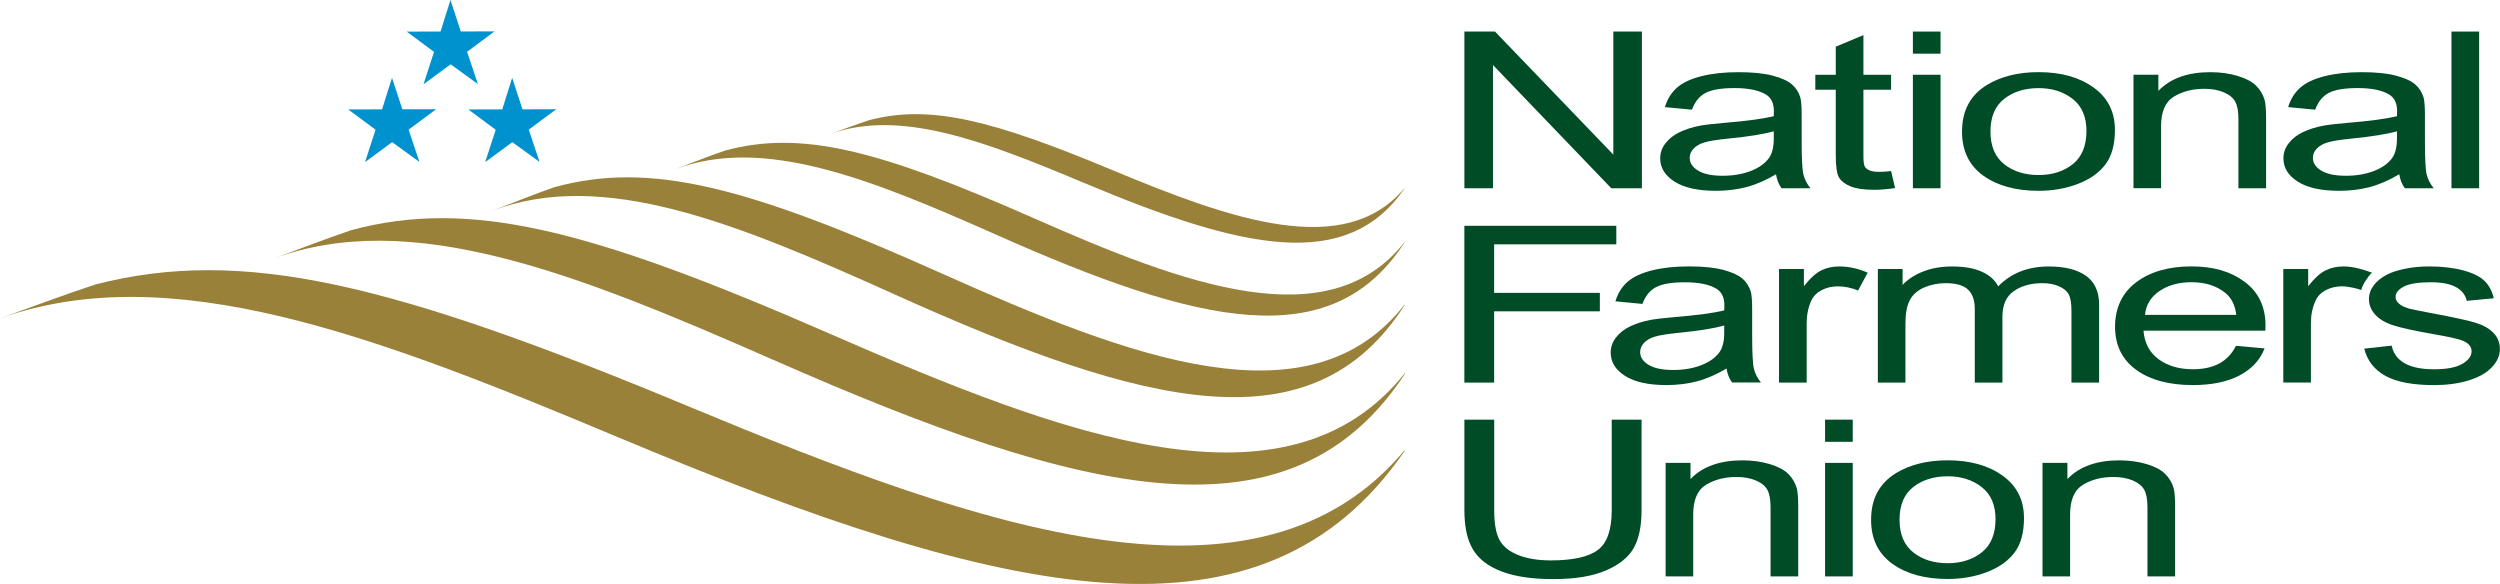 <?xml version="1.0" encoding="UTF-8"?> <svg xmlns="http://www.w3.org/2000/svg" width="655" height="153" viewBox="0 0 655 153" fill="none"><g clip-path="url(#clip0_2879_1545)"><path d="M383.67 49.327V8.268H391.686L422.687 40.506V8.268H430.177V49.327H422.161L391.16 17.039V49.327H383.67Z" fill="#004C27"></path><path d="M465.323 45.656C462.634 47.245 460.057 48.361 457.57 49.015C455.084 49.669 452.425 49.991 449.575 49.991C444.875 49.991 441.266 49.196 438.749 47.597C436.222 45.998 434.969 43.956 434.969 41.481C434.969 40.023 435.444 38.695 436.394 37.488C437.344 36.281 438.598 35.316 440.134 34.591C441.68 33.867 443.419 33.314 445.35 32.942C446.775 32.68 448.918 32.429 451.788 32.187C457.641 31.705 461.947 31.121 464.717 30.447C464.747 29.753 464.757 29.321 464.757 29.13C464.757 27.078 464.07 25.629 462.705 24.784C460.855 23.648 458.106 23.074 454.447 23.074C451.041 23.074 448.524 23.487 446.896 24.322C445.269 25.157 444.076 26.625 443.288 28.737L436.202 28.063C436.849 25.951 437.91 24.251 439.386 22.954C440.862 21.656 442.995 20.66 445.784 19.956C448.574 19.252 451.809 18.91 455.488 18.91C459.167 18.91 462.109 19.212 464.383 19.805C466.668 20.399 468.345 21.153 469.417 22.058C470.488 22.964 471.246 24.11 471.671 25.488C471.914 26.343 472.035 27.892 472.035 30.136V36.855C472.035 41.542 472.187 44.509 472.5 45.746C472.813 46.983 473.42 48.18 474.329 49.317H466.758C466.01 48.271 465.525 47.054 465.313 45.646L465.323 45.656ZM464.727 34.4C462.099 35.145 458.146 35.778 452.89 36.301C449.908 36.603 447.806 36.935 446.573 37.307C445.34 37.679 444.379 38.222 443.712 38.947C443.045 39.661 442.701 40.465 442.701 41.341C442.701 42.688 443.429 43.805 444.895 44.7C446.361 45.595 448.503 46.048 451.313 46.048C454.123 46.048 456.59 45.626 458.763 44.771C460.936 43.926 462.533 42.759 463.554 41.28C464.333 40.144 464.727 38.464 464.727 36.241V34.39V34.4Z" fill="#004C27"></path><path d="M495.465 44.821L496.517 49.277C494.475 49.578 492.655 49.729 491.038 49.729C488.41 49.729 486.368 49.438 484.923 48.864C483.477 48.281 482.456 47.526 481.86 46.581C481.264 45.636 480.971 43.654 480.971 40.626V23.517H475.613V19.594H480.971V12.231L488.218 9.204V19.594H495.465V23.517H488.218V40.908C488.218 42.346 488.339 43.272 488.602 43.684C488.855 44.097 489.269 44.419 489.845 44.66C490.422 44.901 491.24 45.022 492.312 45.022C493.11 45.022 494.172 44.962 495.476 44.831L495.465 44.821Z" fill="#004C27"></path><path d="M501.176 14.062V8.268H508.423V14.062H501.176ZM501.176 49.327V19.584H508.423V49.327H501.176Z" fill="#004C27"></path><path d="M514.054 34.45C514.054 28.938 516.258 24.865 520.655 22.209C524.334 20.006 528.812 18.9 534.098 18.9C539.981 18.9 544.782 20.238 548.512 22.923C552.242 25.599 554.112 29.311 554.112 34.028C554.112 37.86 553.283 40.868 551.636 43.06C549.988 45.253 547.582 46.963 544.429 48.17C541.275 49.387 537.828 49.991 534.098 49.991C528.114 49.991 523.273 48.653 519.583 45.987C515.894 43.322 514.044 39.47 514.044 34.45H514.054ZM521.504 34.45C521.504 38.263 522.696 41.109 525.082 43.01C527.467 44.901 530.48 45.857 534.098 45.857C537.717 45.857 540.689 44.901 543.074 43C545.46 41.099 546.652 38.192 546.652 34.289C546.652 30.608 545.45 27.822 543.054 25.931C540.648 24.04 537.666 23.084 534.098 23.084C530.53 23.084 527.467 24.03 525.082 25.911C522.696 27.792 521.504 30.648 521.504 34.45Z" fill="#004C27"></path><path d="M558.973 49.327V19.584H565.493V23.809C568.637 20.54 573.165 18.91 579.098 18.91C581.676 18.91 584.041 19.232 586.204 19.876C588.368 20.52 589.985 21.364 591.056 22.41C592.128 23.457 592.886 24.694 593.31 26.132C593.583 27.068 593.715 28.697 593.715 31.031V49.317H586.467V31.222C586.467 29.17 586.184 27.631 585.618 26.615C585.052 25.599 584.051 24.784 582.616 24.181C581.181 23.577 579.493 23.265 577.562 23.265C574.479 23.265 571.811 23.95 569.567 25.307C567.323 26.675 566.201 29.26 566.201 33.062V49.307H558.953L558.973 49.327Z" fill="#004C27"></path><path d="M628.608 45.656C625.92 47.245 623.342 48.361 620.855 49.015C618.369 49.669 615.71 49.991 612.86 49.991C608.16 49.991 604.551 49.196 602.034 47.597C599.507 45.998 598.254 43.956 598.254 41.481C598.254 40.023 598.729 38.695 599.679 37.488C600.629 36.281 601.883 35.316 603.419 34.591C604.966 33.867 606.704 33.314 608.635 32.942C610.06 32.68 612.203 32.429 615.074 32.187C620.926 31.705 625.232 31.121 628.002 30.447C628.032 29.753 628.042 29.321 628.042 29.13C628.042 27.078 627.355 25.629 625.99 24.784C624.141 23.648 621.391 23.074 617.732 23.074C614.326 23.074 611.809 23.487 610.181 24.322C608.554 25.157 607.361 26.625 606.583 28.737L599.497 28.063C600.144 25.951 601.205 24.251 602.681 22.954C604.157 21.656 606.29 20.66 609.08 19.956C611.869 19.252 615.104 18.91 618.783 18.91C622.463 18.91 625.404 19.212 627.678 19.805C629.963 20.399 631.641 21.153 632.712 22.058C633.784 22.964 634.532 24.11 634.966 25.488C635.209 26.343 635.33 27.892 635.33 30.136V36.855C635.33 41.542 635.482 44.509 635.795 45.746C636.108 46.983 636.715 48.18 637.625 49.317H630.054C629.306 48.271 628.821 47.054 628.608 45.646V45.656ZM628.002 34.4C625.374 35.145 621.422 35.778 616.165 36.301C613.183 36.603 611.081 36.935 609.848 37.307C608.615 37.679 607.664 38.222 606.987 38.947C606.32 39.661 605.976 40.465 605.976 41.341C605.976 42.688 606.704 43.805 608.17 44.7C609.636 45.595 611.778 46.048 614.589 46.048C617.399 46.048 619.865 45.626 622.038 44.771C624.211 43.926 625.808 42.759 626.829 41.28C627.608 40.144 628.002 38.464 628.002 36.241V34.39V34.4Z" fill="#004C27"></path><path d="M642.284 49.327V8.268H649.532V49.327H642.284Z" fill="#004C27"></path><path d="M283.985 47.909C325.762 65.481 352.912 71.345 368.023 49.327C368.023 49.307 368.003 49.287 367.993 49.267C352.386 67.935 322.952 57.726 291.586 44.63C259.554 31.252 243.644 27.399 227.886 31.433C224.783 32.439 220.679 33.978 217.596 35.084C235.932 28.536 257.896 36.945 283.975 47.919L283.985 47.909Z" fill="#9A8139"></path><path d="M261.181 61.578C314.269 85.165 348.757 93.152 367.962 63.59C367.962 63.56 367.942 63.539 367.932 63.509C348.1 88.565 310.7 74.745 270.855 57.172C230.15 39.218 209.934 34.038 189.92 39.459C185.967 40.807 180.772 42.879 176.84 44.358C200.129 35.567 228.047 46.862 261.181 61.578Z" fill="#9A8139"></path><path d="M234.395 77.139C300.835 107.093 344.006 117.423 368.043 79.895C368.043 79.865 368.013 79.834 368.003 79.794C343.188 111.609 296.367 93.866 246.504 71.546C195.56 48.744 170.26 42.175 145.202 49.055C140.259 50.775 133.749 53.401 128.837 55.272C157.988 44.107 192.922 58.45 234.395 77.139Z" fill="#9A8139"></path><path d="M202.545 94.258C284.875 130.479 338.367 143.243 368.155 97.859C368.155 97.819 368.114 97.789 368.104 97.738C337.346 136.222 279.336 114.496 217.545 87.499C154.421 59.928 123.066 51.972 92.014 60.301C85.888 62.383 77.6 65.541 71.515 67.814C107.631 54.316 151.146 71.657 202.545 94.268V94.258Z" fill="#9A8139"></path><path d="M162.345 114.727C264.588 157.627 331.018 171.94 368.003 118.177C367.993 118.137 367.962 118.087 367.942 118.026C329.744 163.602 257.714 138.677 180.974 106.711C102.576 74.061 63.64 64.646 25.088 74.503C17.477 76.968 7.561 80.719 0 83.415C44.849 67.432 98.523 87.962 162.345 114.737V114.727Z" fill="#9A8139"></path><path d="M100.1 28.647L91.235 28.667L98.392 33.988L95.642 42.467L102.748 37.237L109.885 42.427L107.054 33.968L114.261 28.616L105.417 28.637L102.708 20.389L100.1 28.647Z" fill="#0091CF"></path><path d="M115.423 8.258L106.559 8.278L113.715 13.599L110.956 22.078L118.072 16.848L125.208 22.038L122.378 13.569L129.575 8.218L120.73 8.248L118.021 0L115.423 8.258Z" fill="#0091CF"></path><path d="M131.596 28.657L122.711 28.677L129.878 33.998L127.118 42.467L134.234 37.246L141.36 42.427L138.53 33.967L145.737 28.616L136.892 28.646L134.184 20.398L131.596 28.657Z" fill="#0091CF"></path><path d="M383.661 100.223V59.164H423.476V64.012H391.464V76.726H419.16V81.574H391.464V100.233H383.65L383.661 100.223Z" fill="#004C27"></path><path d="M452.354 96.552C449.666 98.141 447.088 99.257 444.602 99.911C442.115 100.565 439.457 100.887 436.606 100.887C431.906 100.887 428.297 100.092 425.78 98.493C423.253 96.894 422 94.852 422 92.367C422 90.909 422.475 89.581 423.425 88.374C424.375 87.167 425.629 86.201 427.165 85.477C428.712 84.753 430.45 84.2 432.381 83.828C433.806 83.566 435.949 83.314 438.82 83.073C444.672 82.59 448.978 82.007 451.748 81.333C451.778 80.639 451.788 80.207 451.788 80.015C451.788 77.963 451.101 76.515 449.736 75.67C447.887 74.534 445.137 73.96 441.478 73.96C438.072 73.96 435.555 74.373 433.927 75.207C432.3 76.042 431.097 77.511 430.319 79.623L423.233 78.949C423.88 76.837 424.931 75.137 426.417 73.839C427.893 72.542 430.026 71.546 432.816 70.842C435.605 70.138 438.84 69.796 442.519 69.796C446.199 69.796 449.14 70.098 451.414 70.691C453.699 71.285 455.377 72.039 456.448 72.944C457.52 73.85 458.268 74.996 458.702 76.374C458.945 77.229 459.066 78.788 459.066 81.021V87.74C459.066 92.428 459.218 95.395 459.531 96.632C459.834 97.869 460.451 99.066 461.361 100.203H453.79C453.042 99.157 452.557 97.93 452.344 96.531L452.354 96.552ZM451.748 85.286C449.12 86.03 445.168 86.664 439.911 87.187C436.93 87.489 434.827 87.821 433.594 88.193C432.361 88.565 431.4 89.118 430.733 89.832C430.066 90.547 429.723 91.351 429.723 92.226C429.723 93.574 430.45 94.691 431.916 95.586C433.382 96.481 435.525 96.934 438.335 96.934C441.145 96.934 443.611 96.511 445.784 95.656C447.957 94.801 449.554 93.645 450.575 92.166C451.354 91.029 451.748 89.35 451.748 87.127V85.276V85.286Z" fill="#004C27"></path><path d="M466.102 100.223V70.48H472.621V74.986C474.289 72.874 475.826 71.486 477.231 70.812C478.636 70.138 480.192 69.806 481.88 69.806C484.326 69.806 486.803 70.349 489.33 71.436L486.823 76.113C485.054 75.389 483.285 75.026 481.516 75.026C479.929 75.026 478.514 75.359 477.251 76.022C475.987 76.686 475.098 77.602 474.552 78.778C473.743 80.569 473.349 82.53 473.349 84.663V100.233H466.102V100.223Z" fill="#004C27"></path><path d="M491.998 100.223V70.48H498.477V74.654C499.821 73.196 501.6 72.029 503.834 71.144C506.068 70.258 508.595 69.816 511.446 69.816C514.609 69.816 517.207 70.269 519.239 71.184C521.26 72.099 522.696 73.377 523.525 75.026C526.911 71.556 531.318 69.816 536.746 69.816C540.991 69.816 544.256 70.631 546.541 72.27C548.825 73.9 549.967 76.424 549.967 79.824V100.243H542.72V81.504C542.72 79.492 542.487 78.034 542.012 77.149C541.547 76.263 540.688 75.549 539.455 75.006C538.222 74.463 536.766 74.191 535.108 74.191C532.106 74.191 529.61 74.885 527.618 76.273C525.627 77.662 524.637 79.894 524.637 82.952V100.233H517.389V80.91C517.389 78.667 516.803 76.988 515.62 75.871C514.438 74.755 512.507 74.191 509.818 74.191C507.776 74.191 505.896 74.564 504.158 75.308C502.429 76.052 501.176 77.149 500.398 78.587C499.619 80.025 499.225 82.097 499.225 84.803V100.233H491.978L491.998 100.223Z" fill="#004C27"></path><path d="M585.831 90.607L593.321 91.281C592.139 94.329 589.955 96.682 586.761 98.362C583.567 100.042 579.483 100.887 574.52 100.887C568.264 100.887 563.311 99.549 559.641 96.863C555.982 94.188 554.143 90.426 554.143 85.588C554.143 80.75 555.992 76.696 559.702 73.94C563.402 71.174 568.213 69.796 574.116 69.796C580.019 69.796 584.507 71.154 588.126 73.859C591.744 76.565 593.564 80.377 593.564 85.286C593.564 85.588 593.554 86.03 593.523 86.634H561.592C561.865 89.903 563.189 92.407 565.585 94.138C567.98 95.878 570.962 96.743 574.541 96.743C577.199 96.743 579.473 96.26 581.353 95.284C583.233 94.308 584.729 92.749 585.831 90.617V90.607ZM561.997 82.49H585.912C585.589 79.985 584.679 78.114 583.173 76.857C580.858 74.916 577.866 73.94 574.177 73.94C570.841 73.94 568.041 74.715 565.767 76.263C563.492 77.812 562.239 79.885 561.997 82.48V82.49Z" fill="#004C27"></path><path d="M598.223 100.223V70.48H604.743V74.986C606.411 72.874 607.947 71.486 609.352 70.812C610.757 70.138 612.314 69.806 614.002 69.806C616.448 69.806 619.066 70.55 621.451 71.436C620.36 72.462 618.965 74.624 618.651 75.982C617.802 75.64 615.225 75.016 613.638 75.016C612.051 75.016 610.636 75.348 609.372 76.012C608.109 76.676 607.209 77.591 606.673 78.768C605.865 80.559 605.46 82.52 605.46 84.653V100.223H598.213H598.223Z" fill="#004C27"></path><path d="M619.45 91.341L626.616 90.557C627.021 92.558 628.143 94.087 629.982 95.154C631.822 96.22 634.4 96.753 637.705 96.753C641.01 96.753 643.517 96.28 645.124 95.335C646.742 94.389 647.55 93.283 647.55 92.015C647.55 90.879 646.833 89.984 645.407 89.33C644.417 88.877 641.94 88.314 637.988 87.62C632.661 86.684 628.972 85.88 626.92 85.196C624.868 84.512 623.311 83.576 622.25 82.369C621.188 81.162 620.663 79.835 620.663 78.376C620.663 77.048 621.098 75.821 621.967 74.695C622.836 73.568 624.029 72.623 625.535 71.878C626.667 71.295 628.203 70.812 630.144 70.41C632.095 70.007 634.187 69.806 636.411 69.806C639.767 69.806 642.719 70.138 645.256 70.812C647.793 71.486 649.673 72.391 650.876 73.538C652.089 74.684 652.918 76.224 653.372 78.145L646.287 78.819C645.963 77.29 645.033 76.093 643.487 75.238C641.94 74.383 639.757 73.95 636.927 73.95C633.591 73.95 631.206 74.332 629.78 75.097C628.355 75.861 627.637 76.757 627.637 77.783C627.637 78.436 627.931 79.03 628.527 79.543C629.113 80.086 630.043 80.528 631.307 80.891C632.034 81.082 634.167 81.504 637.725 82.178C642.86 83.134 646.448 83.908 648.47 84.522C650.492 85.125 652.089 86.01 653.241 87.167C654.393 88.324 654.969 89.762 654.969 91.482C654.969 93.202 654.262 94.741 652.857 96.23C651.442 97.719 649.41 98.865 646.752 99.68C644.093 100.495 641.081 100.897 637.725 100.897C632.166 100.897 627.92 100.092 625.009 98.493C622.088 96.884 620.228 94.51 619.43 91.352L619.45 91.341Z" fill="#004C27"></path><path d="M422.272 109.959H430.086V133.688C430.086 137.811 429.419 141.091 428.074 143.515C426.73 145.939 424.314 147.92 420.807 149.439C417.299 150.958 412.71 151.722 407.019 151.722C401.329 151.722 396.972 151.059 393.454 149.731C389.937 148.403 387.43 146.492 385.924 143.977C384.418 141.463 383.67 138.033 383.67 133.688V109.959H391.483V133.657C391.483 137.228 391.958 139.853 392.909 141.543C393.859 143.233 395.496 144.531 397.821 145.446C400.146 146.361 402.976 146.824 406.332 146.824C412.073 146.824 416.167 145.919 418.613 144.108C421.06 142.298 422.272 138.817 422.272 133.657V109.959Z" fill="#004C27"></path><path d="M436.393 151.019V121.276H442.913V125.51C446.057 122.241 450.585 120.612 456.518 120.612C459.096 120.612 461.461 120.934 463.624 121.577C465.787 122.221 467.405 123.066 468.476 124.112C469.548 125.158 470.296 126.395 470.73 127.834C470.993 128.769 471.135 130.399 471.135 132.732V151.019H463.887V132.923C463.887 130.871 463.604 129.333 463.038 128.317C462.472 127.301 461.471 126.486 460.036 125.882C458.601 125.279 456.913 124.967 454.982 124.967C451.899 124.967 449.23 125.651 446.986 127.009C444.742 128.377 443.621 130.962 443.621 134.764V151.009H436.373L436.393 151.019Z" fill="#004C27"></path><path d="M478.17 115.753V109.95H485.417V115.753H478.17ZM478.17 151.019V121.276H485.417V151.019H478.17Z" fill="#004C27"></path><path d="M490.229 136.152C490.229 130.64 492.432 126.566 496.829 123.911C500.509 121.708 504.987 120.602 510.273 120.602C516.146 120.602 520.957 121.939 524.687 124.625C528.417 127.301 530.287 131.002 530.287 135.73C530.287 139.562 529.458 142.569 527.81 144.762C526.163 146.955 523.757 148.665 520.603 149.872C517.45 151.089 514.003 151.692 510.273 151.692C504.289 151.692 499.447 150.355 495.758 147.689C492.068 145.014 490.219 141.171 490.219 136.152H490.229ZM497.678 136.152C497.678 139.964 498.871 142.811 501.257 144.712C503.642 146.613 506.654 147.558 510.273 147.558C513.892 147.558 516.863 146.603 519.249 144.702C521.634 142.801 522.827 139.894 522.827 135.991C522.827 132.31 521.624 129.523 519.229 127.632C516.823 125.741 513.841 124.786 510.273 124.786C506.705 124.786 503.642 125.731 501.257 127.612C498.871 129.493 497.678 132.35 497.678 136.152Z" fill="#004C27"></path><path d="M535.139 151.019V121.276H541.659V125.51C544.803 122.241 549.331 120.612 555.264 120.612C557.842 120.612 560.207 120.934 562.37 121.577C564.533 122.221 566.151 123.066 567.222 124.112C568.294 125.158 569.052 126.395 569.476 127.834C569.749 128.769 569.881 130.399 569.881 132.732V151.019H562.633V132.923C562.633 130.871 562.35 129.333 561.784 128.317C561.218 127.301 560.217 126.486 558.782 125.882C557.347 125.279 555.659 124.967 553.728 124.967C550.645 124.967 547.977 125.651 545.733 127.009C543.489 128.377 542.367 130.962 542.367 134.764V151.009H535.119L535.139 151.019Z" fill="#004C27"></path></g><defs><clipPath id="clip0_2879_1545"><rect width="655" height="153" fill="white"></rect></clipPath></defs></svg> 